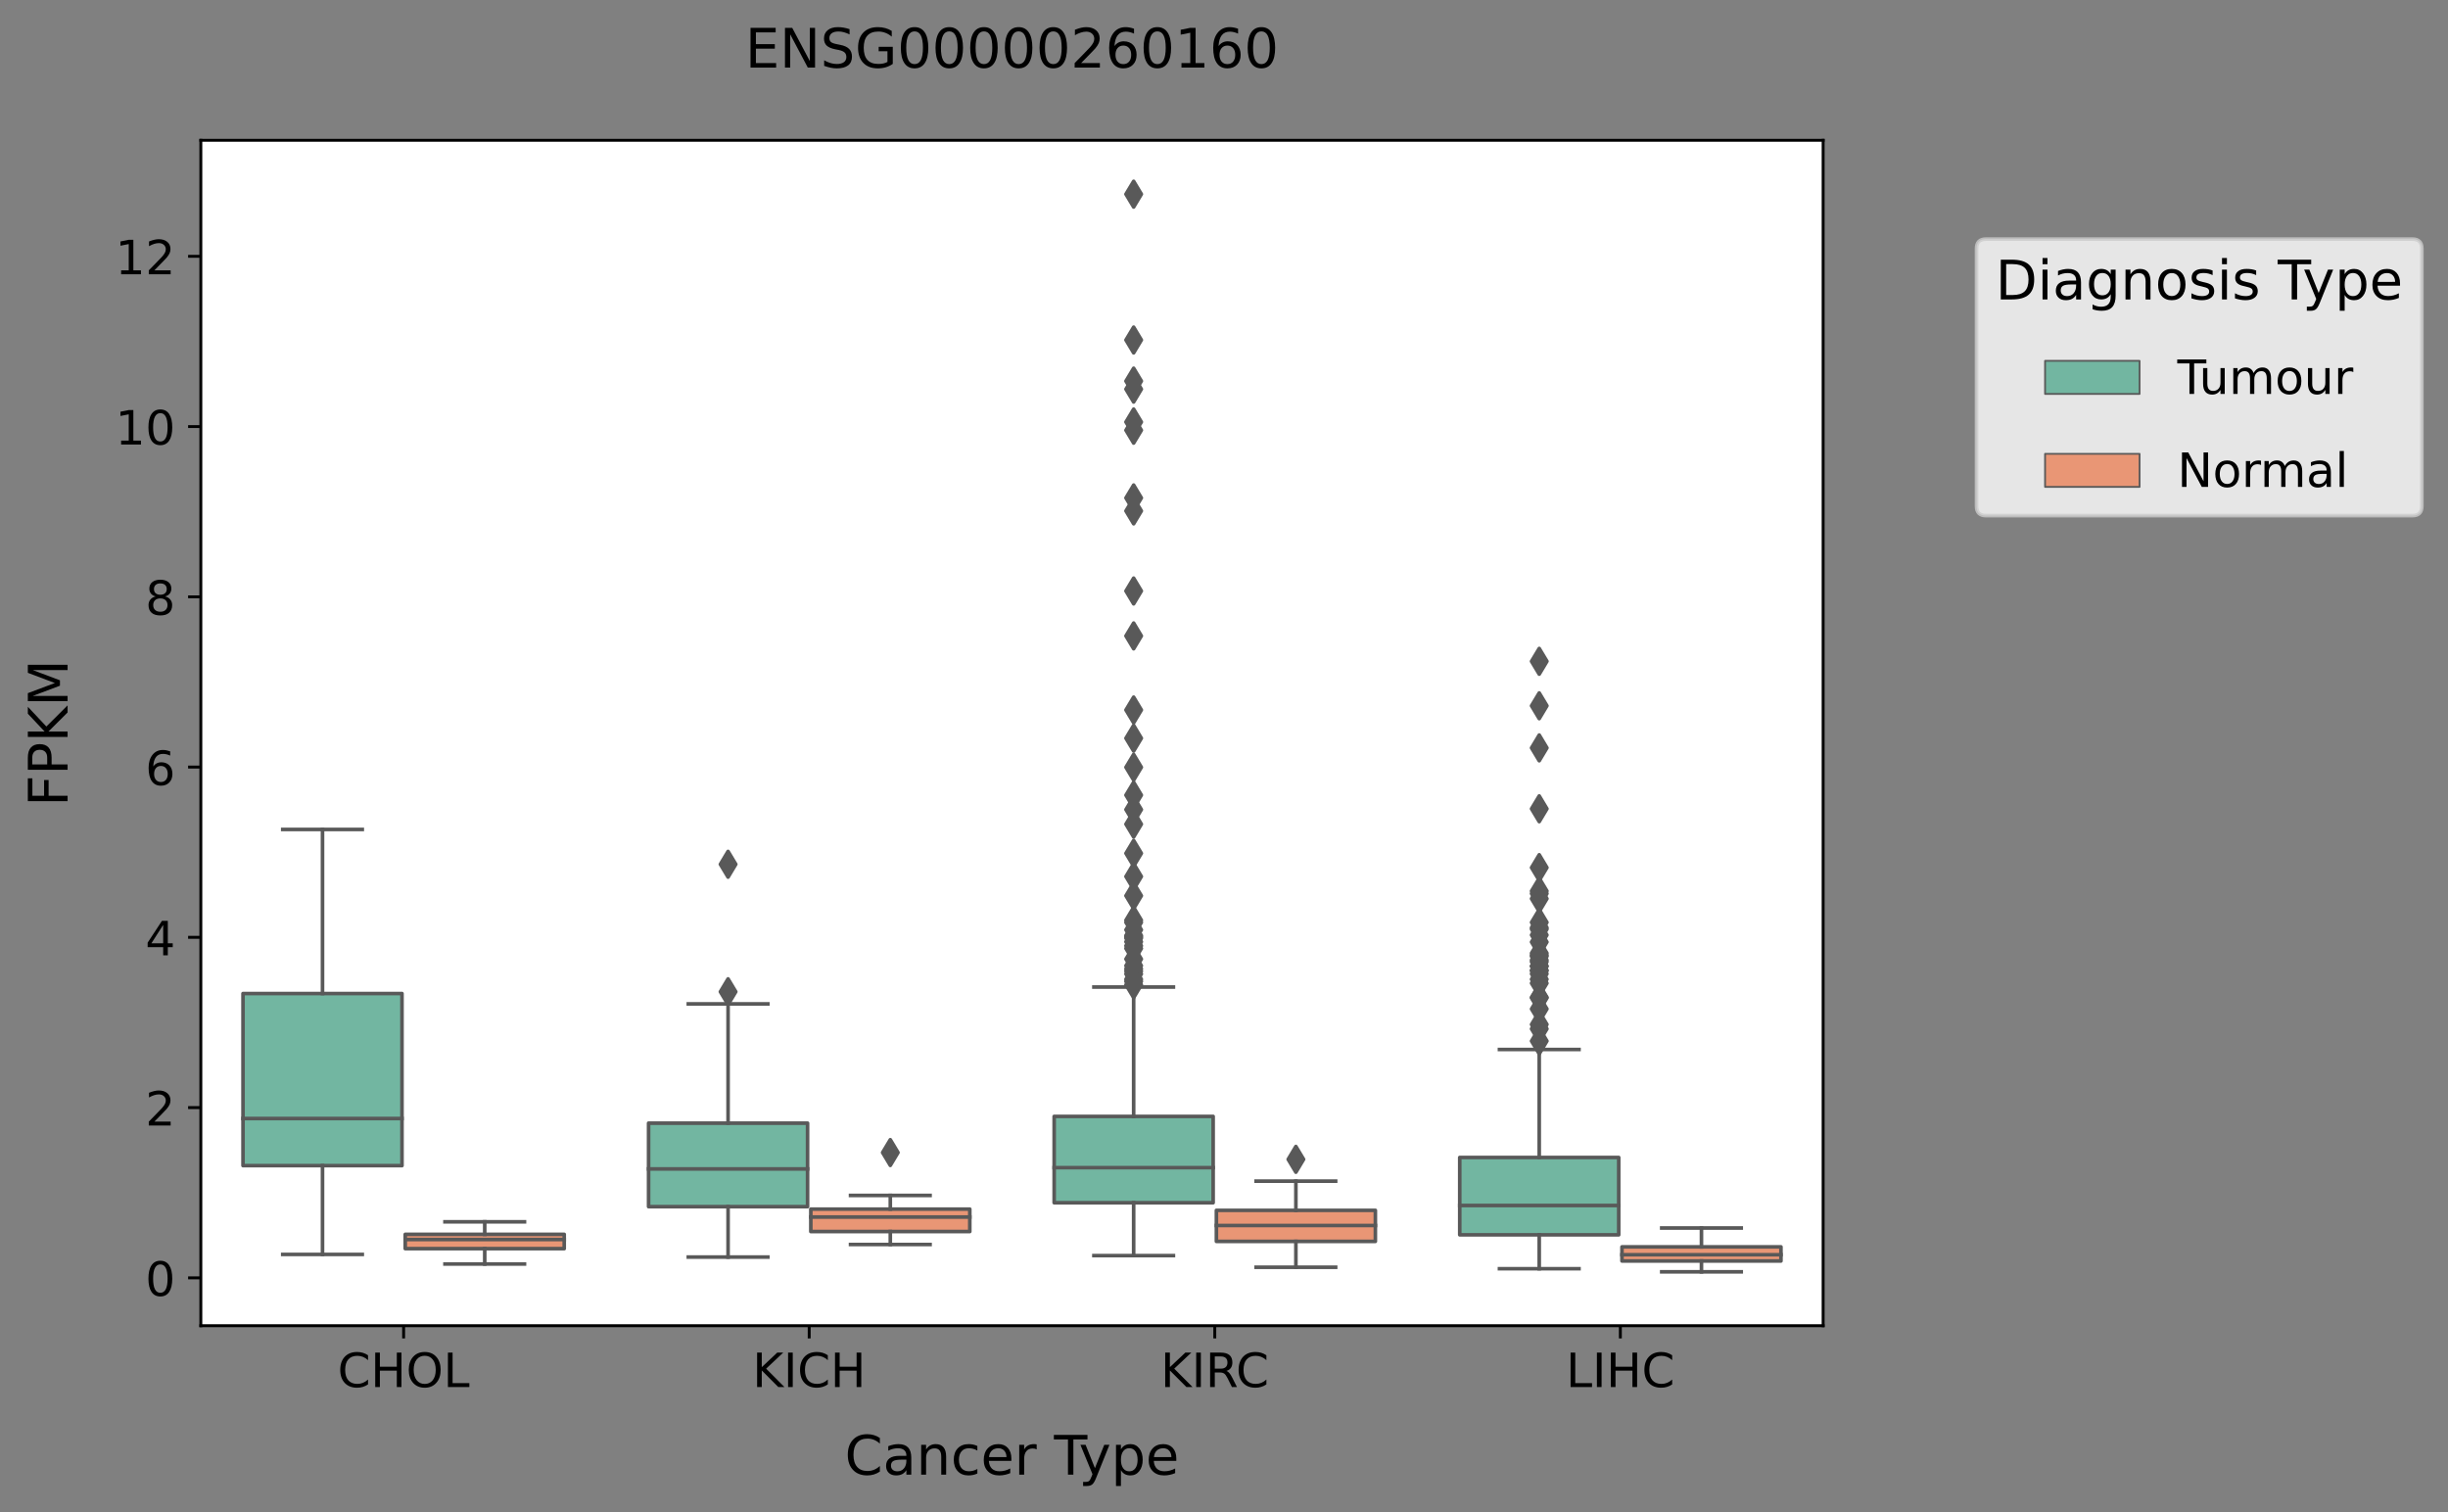 <?xml version="1.0" encoding="utf-8" standalone="no"?>
<!DOCTYPE svg PUBLIC "-//W3C//DTD SVG 1.1//EN"
  "http://www.w3.org/Graphics/SVG/1.1/DTD/svg11.dtd">
<!-- Created with matplotlib (https://matplotlib.org/) -->
<svg height="416.056pt" version="1.1" viewBox="0 0 673.599 416.056" width="673.599pt" xmlns="http://www.w3.org/2000/svg" xmlns:xlink="http://www.w3.org/1999/xlink">
 <rect x="0" y="0" width="673.599" height="416.056" fill="#808080" stroke="none"/>
 <defs>
  <style type="text/css">*{stroke-linecap:butt;stroke-linejoin:round;}</style>
 </defs>
 <g id="figure_1">
  <g id="patch_1">
   <path d="M 0 416.056 
L 673.599 416.056 
L 673.599 0 
L 0 0 
z
" style="fill:none;"/>
  </g>
  <g id="axes_1">
   <g id="patch_2">
    <path d="M 55.26 364.758 
L 501.66 364.758 
L 501.66 38.598 
L 55.26 38.598 
z
" style="fill:#ffffff;"/>
   </g>
   <g id="patch_3">
    <path clip-path="url(#p6361fc88b5)" d="M 66.866 320.712 
L 110.613 320.712 
L 110.613 273.365 
L 66.866 273.365 
L 66.866 320.712 
z
" style="fill:#72b6a1;stroke:#595959;stroke-linejoin:miter;"/>
   </g>
   <g id="patch_4">
    <path clip-path="url(#p6361fc88b5)" d="M 111.506 343.559 
L 155.253 343.559 
L 155.253 339.62 
L 111.506 339.62 
L 111.506 343.559 
z
" style="fill:#e99675;stroke:#595959;stroke-linejoin:miter;"/>
   </g>
   <g id="patch_5">
    <path clip-path="url(#p6361fc88b5)" d="M 178.466 332 
L 222.213 332 
L 222.213 309.025 
L 178.466 309.025 
L 178.466 332 
z
" style="fill:#72b6a1;stroke:#595959;stroke-linejoin:miter;"/>
   </g>
   <g id="patch_6">
    <path clip-path="url(#p6361fc88b5)" d="M 223.106 338.849 
L 266.853 338.849 
L 266.853 332.68 
L 223.106 332.68 
L 223.106 338.849 
z
" style="fill:#e99675;stroke:#595959;stroke-linejoin:miter;"/>
   </g>
   <g id="patch_7">
    <path clip-path="url(#p6361fc88b5)" d="M 290.066 330.924 
L 333.813 330.924 
L 333.813 307.167 
L 290.066 307.167 
L 290.066 330.924 
z
" style="fill:#72b6a1;stroke:#595959;stroke-linejoin:miter;"/>
   </g>
   <g id="patch_8">
    <path clip-path="url(#p6361fc88b5)" d="M 334.706 341.56 
L 378.453 341.56 
L 378.453 333.019 
L 334.706 333.019 
L 334.706 341.56 
z
" style="fill:#e99675;stroke:#595959;stroke-linejoin:miter;"/>
   </g>
   <g id="patch_9">
    <path clip-path="url(#p6361fc88b5)" d="M 401.666 339.753 
L 445.413 339.753 
L 445.413 318.469 
L 401.666 318.469 
L 401.666 339.753 
z
" style="fill:#72b6a1;stroke:#595959;stroke-linejoin:miter;"/>
   </g>
   <g id="patch_10">
    <path clip-path="url(#p6361fc88b5)" d="M 446.306 346.953 
L 490.053 346.953 
L 490.053 343.064 
L 446.306 343.064 
L 446.306 346.953 
z
" style="fill:#e99675;stroke:#595959;stroke-linejoin:miter;"/>
   </g>
   <g id="patch_11">
    <path clip-path="url(#p6361fc88b5)" d="M 111.06 351.59 
L 111.06 351.59 
L 111.06 351.59 
L 111.06 351.59 
z
" style="fill:#72b6a1;stroke:#595959;stroke-linejoin:miter;stroke-width:0.5;"/>
   </g>
   <g id="patch_12">
    <path clip-path="url(#p6361fc88b5)" d="M 111.06 351.59 
L 111.06 351.59 
L 111.06 351.59 
L 111.06 351.59 
z
" style="fill:#e99675;stroke:#595959;stroke-linejoin:miter;stroke-width:0.5;"/>
   </g>
   <g id="matplotlib.axis_1">
    <g id="xtick_1">
     <g id="line2d_1">
      <defs>
       <path d="M 0 0 
L 0 3.5 
" id="m6fef62ea95" style="stroke:#000000;stroke-width:0.8;"/>
      </defs>
      <g>
       <use style="stroke:#000000;stroke-width:0.8;" x="111.06" xlink:href="#m6fef62ea95" y="364.758"/>
      </g>
     </g>
     <g id="text_1">
      <!-- CHOL -->
      <g transform="translate(92.894 381.636)scale(0.13 -0.13)">
       <defs>
        <path d="M 64.406 67.281 
L 64.406 56.891 
Q 59.422 61.531 53.781 63.812 
Q 48.141 66.109 41.797 66.109 
Q 29.297 66.109 22.656 58.469 
Q 16.016 50.828 16.016 36.375 
Q 16.016 21.969 22.656 14.328 
Q 29.297 6.688 41.797 6.688 
Q 48.141 6.688 53.781 8.984 
Q 59.422 11.281 64.406 15.922 
L 64.406 5.609 
Q 59.234 2.094 53.438 0.328 
Q 47.656 -1.422 41.219 -1.422 
Q 24.656 -1.422 15.125 8.703 
Q 5.609 18.844 5.609 36.375 
Q 5.609 53.953 15.125 64.078 
Q 24.656 74.219 41.219 74.219 
Q 47.75 74.219 53.531 72.484 
Q 59.328 70.75 64.406 67.281 
z
" id="DejaVuSans-67"/>
        <path d="M 9.812 72.906 
L 19.672 72.906 
L 19.672 43.016 
L 55.516 43.016 
L 55.516 72.906 
L 65.375 72.906 
L 65.375 0 
L 55.516 0 
L 55.516 34.719 
L 19.672 34.719 
L 19.672 0 
L 9.812 0 
z
" id="DejaVuSans-72"/>
        <path d="M 39.406 66.219 
Q 28.656 66.219 22.328 58.203 
Q 16.016 50.203 16.016 36.375 
Q 16.016 22.609 22.328 14.594 
Q 28.656 6.594 39.406 6.594 
Q 50.141 6.594 56.422 14.594 
Q 62.703 22.609 62.703 36.375 
Q 62.703 50.203 56.422 58.203 
Q 50.141 66.219 39.406 66.219 
z
M 39.406 74.219 
Q 54.734 74.219 63.906 63.938 
Q 73.094 53.656 73.094 36.375 
Q 73.094 19.141 63.906 8.859 
Q 54.734 -1.422 39.406 -1.422 
Q 24.031 -1.422 14.812 8.828 
Q 5.609 19.094 5.609 36.375 
Q 5.609 53.656 14.812 63.938 
Q 24.031 74.219 39.406 74.219 
z
" id="DejaVuSans-79"/>
        <path d="M 9.812 72.906 
L 19.672 72.906 
L 19.672 8.297 
L 55.172 8.297 
L 55.172 0 
L 9.812 0 
z
" id="DejaVuSans-76"/>
       </defs>
       <use xlink:href="#DejaVuSans-67"/>
       <use x="69.824" xlink:href="#DejaVuSans-72"/>
       <use x="145.02" xlink:href="#DejaVuSans-79"/>
       <use x="223.73" xlink:href="#DejaVuSans-76"/>
      </g>
     </g>
    </g>
    <g id="xtick_2">
     <g id="line2d_2">
      <g>
       <use style="stroke:#000000;stroke-width:0.8;" x="222.66" xlink:href="#m6fef62ea95" y="364.758"/>
      </g>
     </g>
     <g id="text_2">
      <!-- KICH -->
      <g transform="translate(207.053 381.636)scale(0.13 -0.13)">
       <defs>
        <path d="M 9.812 72.906 
L 19.672 72.906 
L 19.672 42.094 
L 52.391 72.906 
L 65.094 72.906 
L 28.906 38.922 
L 67.672 0 
L 54.688 0 
L 19.672 35.109 
L 19.672 0 
L 9.812 0 
z
" id="DejaVuSans-75"/>
        <path d="M 9.812 72.906 
L 19.672 72.906 
L 19.672 0 
L 9.812 0 
z
" id="DejaVuSans-73"/>
       </defs>
       <use xlink:href="#DejaVuSans-75"/>
       <use x="65.576" xlink:href="#DejaVuSans-73"/>
       <use x="95.068" xlink:href="#DejaVuSans-67"/>
       <use x="164.893" xlink:href="#DejaVuSans-72"/>
      </g>
     </g>
    </g>
    <g id="xtick_3">
     <g id="line2d_3">
      <g>
       <use style="stroke:#000000;stroke-width:0.8;" x="334.26" xlink:href="#m6fef62ea95" y="364.758"/>
      </g>
     </g>
     <g id="text_3">
      <!-- KIRC -->
      <g transform="translate(319.349 381.636)scale(0.13 -0.13)">
       <defs>
        <path d="M 44.391 34.188 
Q 47.562 33.109 50.562 29.594 
Q 53.562 26.078 56.594 19.922 
L 66.609 0 
L 56 0 
L 46.688 18.703 
Q 43.062 26.031 39.672 28.422 
Q 36.281 30.812 30.422 30.812 
L 19.672 30.812 
L 19.672 0 
L 9.812 0 
L 9.812 72.906 
L 32.078 72.906 
Q 44.578 72.906 50.734 67.672 
Q 56.891 62.453 56.891 51.906 
Q 56.891 45.016 53.688 40.469 
Q 50.484 35.938 44.391 34.188 
z
M 19.672 64.797 
L 19.672 38.922 
L 32.078 38.922 
Q 39.203 38.922 42.844 42.219 
Q 46.484 45.516 46.484 51.906 
Q 46.484 58.297 42.844 61.547 
Q 39.203 64.797 32.078 64.797 
z
" id="DejaVuSans-82"/>
       </defs>
       <use xlink:href="#DejaVuSans-75"/>
       <use x="65.576" xlink:href="#DejaVuSans-73"/>
       <use x="95.068" xlink:href="#DejaVuSans-82"/>
       <use x="159.551" xlink:href="#DejaVuSans-67"/>
      </g>
     </g>
    </g>
    <g id="xtick_4">
     <g id="line2d_4">
      <g>
       <use style="stroke:#000000;stroke-width:0.8;" x="445.86" xlink:href="#m6fef62ea95" y="364.758"/>
      </g>
     </g>
     <g id="text_4">
      <!-- LIHC -->
      <g transform="translate(430.893 381.636)scale(0.13 -0.13)">
       <use xlink:href="#DejaVuSans-76"/>
       <use x="55.713" xlink:href="#DejaVuSans-73"/>
       <use x="85.205" xlink:href="#DejaVuSans-72"/>
       <use x="160.4" xlink:href="#DejaVuSans-67"/>
      </g>
     </g>
    </g>
    <g id="text_5">
     <!-- Cancer Type -->
     <g transform="translate(232.444 405.737)scale(0.15 -0.15)">
      <defs>
       <path d="M 34.281 27.484 
Q 23.391 27.484 19.188 25 
Q 14.984 22.516 14.984 16.5 
Q 14.984 11.719 18.141 8.906 
Q 21.297 6.109 26.703 6.109 
Q 34.188 6.109 38.703 11.406 
Q 43.219 16.703 43.219 25.484 
L 43.219 27.484 
z
M 52.203 31.203 
L 52.203 0 
L 43.219 0 
L 43.219 8.297 
Q 40.141 3.328 35.547 0.953 
Q 30.953 -1.422 24.312 -1.422 
Q 15.922 -1.422 10.953 3.297 
Q 6 8.016 6 15.922 
Q 6 25.141 12.172 29.828 
Q 18.359 34.516 30.609 34.516 
L 43.219 34.516 
L 43.219 35.406 
Q 43.219 41.609 39.141 45 
Q 35.062 48.391 27.688 48.391 
Q 23 48.391 18.547 47.266 
Q 14.109 46.141 10.016 43.891 
L 10.016 52.203 
Q 14.938 54.109 19.578 55.047 
Q 24.219 56 28.609 56 
Q 40.484 56 46.344 49.844 
Q 52.203 43.703 52.203 31.203 
z
" id="DejaVuSans-97"/>
       <path d="M 54.891 33.016 
L 54.891 0 
L 45.906 0 
L 45.906 32.719 
Q 45.906 40.484 42.875 44.328 
Q 39.844 48.188 33.797 48.188 
Q 26.516 48.188 22.312 43.547 
Q 18.109 38.922 18.109 30.906 
L 18.109 0 
L 9.078 0 
L 9.078 54.688 
L 18.109 54.688 
L 18.109 46.188 
Q 21.344 51.125 25.703 53.562 
Q 30.078 56 35.797 56 
Q 45.219 56 50.047 50.172 
Q 54.891 44.344 54.891 33.016 
z
" id="DejaVuSans-110"/>
       <path d="M 48.781 52.594 
L 48.781 44.188 
Q 44.969 46.297 41.141 47.344 
Q 37.312 48.391 33.406 48.391 
Q 24.656 48.391 19.812 42.844 
Q 14.984 37.312 14.984 27.297 
Q 14.984 17.281 19.812 11.734 
Q 24.656 6.203 33.406 6.203 
Q 37.312 6.203 41.141 7.25 
Q 44.969 8.297 48.781 10.406 
L 48.781 2.094 
Q 45.016 0.344 40.984 -0.531 
Q 36.969 -1.422 32.422 -1.422 
Q 20.062 -1.422 12.781 6.344 
Q 5.516 14.109 5.516 27.297 
Q 5.516 40.672 12.859 48.328 
Q 20.219 56 33.016 56 
Q 37.156 56 41.109 55.141 
Q 45.062 54.297 48.781 52.594 
z
" id="DejaVuSans-99"/>
       <path d="M 56.203 29.594 
L 56.203 25.203 
L 14.891 25.203 
Q 15.484 15.922 20.484 11.062 
Q 25.484 6.203 34.422 6.203 
Q 39.594 6.203 44.453 7.469 
Q 49.312 8.734 54.109 11.281 
L 54.109 2.781 
Q 49.266 0.734 44.188 -0.344 
Q 39.109 -1.422 33.891 -1.422 
Q 20.797 -1.422 13.156 6.188 
Q 5.516 13.812 5.516 26.812 
Q 5.516 40.234 12.766 48.109 
Q 20.016 56 32.328 56 
Q 43.359 56 49.781 48.891 
Q 56.203 41.797 56.203 29.594 
z
M 47.219 32.234 
Q 47.125 39.594 43.094 43.984 
Q 39.062 48.391 32.422 48.391 
Q 24.906 48.391 20.391 44.141 
Q 15.875 39.891 15.188 32.172 
z
" id="DejaVuSans-101"/>
       <path d="M 41.109 46.297 
Q 39.594 47.172 37.812 47.578 
Q 36.031 48 33.891 48 
Q 26.266 48 22.188 43.047 
Q 18.109 38.094 18.109 28.812 
L 18.109 0 
L 9.078 0 
L 9.078 54.688 
L 18.109 54.688 
L 18.109 46.188 
Q 20.953 51.172 25.484 53.578 
Q 30.031 56 36.531 56 
Q 37.453 56 38.578 55.875 
Q 39.703 55.766 41.062 55.516 
z
" id="DejaVuSans-114"/>
       <path id="DejaVuSans-32"/>
       <path d="M -0.297 72.906 
L 61.375 72.906 
L 61.375 64.594 
L 35.5 64.594 
L 35.5 0 
L 25.594 0 
L 25.594 64.594 
L -0.297 64.594 
z
" id="DejaVuSans-84"/>
       <path d="M 32.172 -5.078 
Q 28.375 -14.844 24.75 -17.812 
Q 21.141 -20.797 15.094 -20.797 
L 7.906 -20.797 
L 7.906 -13.281 
L 13.188 -13.281 
Q 16.891 -13.281 18.938 -11.516 
Q 21 -9.766 23.484 -3.219 
L 25.094 0.875 
L 2.984 54.688 
L 12.5 54.688 
L 29.594 11.922 
L 46.688 54.688 
L 56.203 54.688 
z
" id="DejaVuSans-121"/>
       <path d="M 18.109 8.203 
L 18.109 -20.797 
L 9.078 -20.797 
L 9.078 54.688 
L 18.109 54.688 
L 18.109 46.391 
Q 20.953 51.266 25.266 53.625 
Q 29.594 56 35.594 56 
Q 45.562 56 51.781 48.094 
Q 58.016 40.188 58.016 27.297 
Q 58.016 14.406 51.781 6.484 
Q 45.562 -1.422 35.594 -1.422 
Q 29.594 -1.422 25.266 0.953 
Q 20.953 3.328 18.109 8.203 
z
M 48.688 27.297 
Q 48.688 37.203 44.609 42.844 
Q 40.531 48.484 33.406 48.484 
Q 26.266 48.484 22.188 42.844 
Q 18.109 37.203 18.109 27.297 
Q 18.109 17.391 22.188 11.75 
Q 26.266 6.109 33.406 6.109 
Q 40.531 6.109 44.609 11.75 
Q 48.688 17.391 48.688 27.297 
z
" id="DejaVuSans-112"/>
      </defs>
      <use xlink:href="#DejaVuSans-67"/>
      <use x="69.824" xlink:href="#DejaVuSans-97"/>
      <use x="131.104" xlink:href="#DejaVuSans-110"/>
      <use x="194.482" xlink:href="#DejaVuSans-99"/>
      <use x="249.463" xlink:href="#DejaVuSans-101"/>
      <use x="310.986" xlink:href="#DejaVuSans-114"/>
      <use x="352.1" xlink:href="#DejaVuSans-32"/>
      <use x="383.887" xlink:href="#DejaVuSans-84"/>
      <use x="429.346" xlink:href="#DejaVuSans-121"/>
      <use x="488.525" xlink:href="#DejaVuSans-112"/>
      <use x="552.002" xlink:href="#DejaVuSans-101"/>
     </g>
    </g>
   </g>
   <g id="matplotlib.axis_2">
    <g id="ytick_1">
     <g id="line2d_5">
      <defs>
       <path d="M 0 0 
L -3.5 0 
" id="mec2b146250" style="stroke:#000000;stroke-width:0.8;"/>
      </defs>
      <g>
       <use style="stroke:#000000;stroke-width:0.8;" x="55.26" xlink:href="#mec2b146250" y="351.59"/>
      </g>
     </g>
     <g id="text_6">
      <!-- 0 -->
      <g transform="translate(39.988 356.529)scale(0.13 -0.13)">
       <defs>
        <path d="M 31.781 66.406 
Q 24.172 66.406 20.328 58.906 
Q 16.5 51.422 16.5 36.375 
Q 16.5 21.391 20.328 13.891 
Q 24.172 6.391 31.781 6.391 
Q 39.453 6.391 43.281 13.891 
Q 47.125 21.391 47.125 36.375 
Q 47.125 51.422 43.281 58.906 
Q 39.453 66.406 31.781 66.406 
z
M 31.781 74.219 
Q 44.047 74.219 50.516 64.516 
Q 56.984 54.828 56.984 36.375 
Q 56.984 17.969 50.516 8.266 
Q 44.047 -1.422 31.781 -1.422 
Q 19.531 -1.422 13.062 8.266 
Q 6.594 17.969 6.594 36.375 
Q 6.594 54.828 13.062 64.516 
Q 19.531 74.219 31.781 74.219 
z
" id="DejaVuSans-48"/>
       </defs>
       <use xlink:href="#DejaVuSans-48"/>
      </g>
     </g>
    </g>
    <g id="ytick_2">
     <g id="line2d_6">
      <g>
       <use style="stroke:#000000;stroke-width:0.8;" x="55.26" xlink:href="#mec2b146250" y="304.745"/>
      </g>
     </g>
     <g id="text_7">
      <!-- 2 -->
      <g transform="translate(39.988 309.684)scale(0.13 -0.13)">
       <defs>
        <path d="M 19.188 8.297 
L 53.609 8.297 
L 53.609 0 
L 7.328 0 
L 7.328 8.297 
Q 12.938 14.109 22.625 23.891 
Q 32.328 33.688 34.812 36.531 
Q 39.547 41.844 41.422 45.531 
Q 43.312 49.219 43.312 52.781 
Q 43.312 58.594 39.234 62.25 
Q 35.156 65.922 28.609 65.922 
Q 23.969 65.922 18.812 64.312 
Q 13.672 62.703 7.812 59.422 
L 7.812 69.391 
Q 13.766 71.781 18.938 73 
Q 24.125 74.219 28.422 74.219 
Q 39.75 74.219 46.484 68.547 
Q 53.219 62.891 53.219 53.422 
Q 53.219 48.922 51.531 44.891 
Q 49.859 40.875 45.406 35.406 
Q 44.188 33.984 37.641 27.219 
Q 31.109 20.453 19.188 8.297 
z
" id="DejaVuSans-50"/>
       </defs>
       <use xlink:href="#DejaVuSans-50"/>
      </g>
     </g>
    </g>
    <g id="ytick_3">
     <g id="line2d_7">
      <g>
       <use style="stroke:#000000;stroke-width:0.8;" x="55.26" xlink:href="#mec2b146250" y="257.901"/>
      </g>
     </g>
     <g id="text_8">
      <!-- 4 -->
      <g transform="translate(39.988 262.84)scale(0.13 -0.13)">
       <defs>
        <path d="M 37.797 64.312 
L 12.891 25.391 
L 37.797 25.391 
z
M 35.203 72.906 
L 47.609 72.906 
L 47.609 25.391 
L 58.016 25.391 
L 58.016 17.188 
L 47.609 17.188 
L 47.609 0 
L 37.797 0 
L 37.797 17.188 
L 4.891 17.188 
L 4.891 26.703 
z
" id="DejaVuSans-52"/>
       </defs>
       <use xlink:href="#DejaVuSans-52"/>
      </g>
     </g>
    </g>
    <g id="ytick_4">
     <g id="line2d_8">
      <g>
       <use style="stroke:#000000;stroke-width:0.8;" x="55.26" xlink:href="#mec2b146250" y="211.056"/>
      </g>
     </g>
     <g id="text_9">
      <!-- 6 -->
      <g transform="translate(39.988 215.995)scale(0.13 -0.13)">
       <defs>
        <path d="M 33.016 40.375 
Q 26.375 40.375 22.484 35.828 
Q 18.609 31.297 18.609 23.391 
Q 18.609 15.531 22.484 10.953 
Q 26.375 6.391 33.016 6.391 
Q 39.656 6.391 43.531 10.953 
Q 47.406 15.531 47.406 23.391 
Q 47.406 31.297 43.531 35.828 
Q 39.656 40.375 33.016 40.375 
z
M 52.594 71.297 
L 52.594 62.312 
Q 48.875 64.062 45.094 64.984 
Q 41.312 65.922 37.594 65.922 
Q 27.828 65.922 22.672 59.328 
Q 17.531 52.734 16.797 39.406 
Q 19.672 43.656 24.016 45.922 
Q 28.375 48.188 33.594 48.188 
Q 44.578 48.188 50.953 41.516 
Q 57.328 34.859 57.328 23.391 
Q 57.328 12.156 50.688 5.359 
Q 44.047 -1.422 33.016 -1.422 
Q 20.359 -1.422 13.672 8.266 
Q 6.984 17.969 6.984 36.375 
Q 6.984 53.656 15.188 63.938 
Q 23.391 74.219 37.203 74.219 
Q 40.922 74.219 44.703 73.484 
Q 48.484 72.75 52.594 71.297 
z
" id="DejaVuSans-54"/>
       </defs>
       <use xlink:href="#DejaVuSans-54"/>
      </g>
     </g>
    </g>
    <g id="ytick_5">
     <g id="line2d_9">
      <g>
       <use style="stroke:#000000;stroke-width:0.8;" x="55.26" xlink:href="#mec2b146250" y="164.211"/>
      </g>
     </g>
     <g id="text_10">
      <!-- 8 -->
      <g transform="translate(39.988 169.15)scale(0.13 -0.13)">
       <defs>
        <path d="M 31.781 34.625 
Q 24.75 34.625 20.719 30.859 
Q 16.703 27.094 16.703 20.516 
Q 16.703 13.922 20.719 10.156 
Q 24.75 6.391 31.781 6.391 
Q 38.812 6.391 42.859 10.172 
Q 46.922 13.969 46.922 20.516 
Q 46.922 27.094 42.891 30.859 
Q 38.875 34.625 31.781 34.625 
z
M 21.922 38.812 
Q 15.578 40.375 12.031 44.719 
Q 8.5 49.078 8.5 55.328 
Q 8.5 64.062 14.719 69.141 
Q 20.953 74.219 31.781 74.219 
Q 42.672 74.219 48.875 69.141 
Q 55.078 64.062 55.078 55.328 
Q 55.078 49.078 51.531 44.719 
Q 48 40.375 41.703 38.812 
Q 48.828 37.156 52.797 32.312 
Q 56.781 27.484 56.781 20.516 
Q 56.781 9.906 50.312 4.234 
Q 43.844 -1.422 31.781 -1.422 
Q 19.734 -1.422 13.25 4.234 
Q 6.781 9.906 6.781 20.516 
Q 6.781 27.484 10.781 32.312 
Q 14.797 37.156 21.922 38.812 
z
M 18.312 54.391 
Q 18.312 48.734 21.844 45.562 
Q 25.391 42.391 31.781 42.391 
Q 38.141 42.391 41.719 45.562 
Q 45.312 48.734 45.312 54.391 
Q 45.312 60.062 41.719 63.234 
Q 38.141 66.406 31.781 66.406 
Q 25.391 66.406 21.844 63.234 
Q 18.312 60.062 18.312 54.391 
z
" id="DejaVuSans-56"/>
       </defs>
       <use xlink:href="#DejaVuSans-56"/>
      </g>
     </g>
    </g>
    <g id="ytick_6">
     <g id="line2d_10">
      <g>
       <use style="stroke:#000000;stroke-width:0.8;" x="55.26" xlink:href="#mec2b146250" y="117.367"/>
      </g>
     </g>
     <g id="text_11">
      <!-- 10 -->
      <g transform="translate(31.717 122.306)scale(0.13 -0.13)">
       <defs>
        <path d="M 12.406 8.297 
L 28.516 8.297 
L 28.516 63.922 
L 10.984 60.406 
L 10.984 69.391 
L 28.422 72.906 
L 38.281 72.906 
L 38.281 8.297 
L 54.391 8.297 
L 54.391 0 
L 12.406 0 
z
" id="DejaVuSans-49"/>
       </defs>
       <use xlink:href="#DejaVuSans-49"/>
       <use x="63.623" xlink:href="#DejaVuSans-48"/>
      </g>
     </g>
    </g>
    <g id="ytick_7">
     <g id="line2d_11">
      <g>
       <use style="stroke:#000000;stroke-width:0.8;" x="55.26" xlink:href="#mec2b146250" y="70.522"/>
      </g>
     </g>
     <g id="text_12">
      <!-- 12 -->
      <g transform="translate(31.717 75.461)scale(0.13 -0.13)">
       <use xlink:href="#DejaVuSans-49"/>
       <use x="63.623" xlink:href="#DejaVuSans-50"/>
      </g>
     </g>
    </g>
    <g id="text_13">
     <!-- FPKM -->
     <g transform="translate(18.598 221.903)rotate(-90)scale(0.15 -0.15)">
      <defs>
       <path d="M 9.812 72.906 
L 51.703 72.906 
L 51.703 64.594 
L 19.672 64.594 
L 19.672 43.109 
L 48.578 43.109 
L 48.578 34.812 
L 19.672 34.812 
L 19.672 0 
L 9.812 0 
z
" id="DejaVuSans-70"/>
       <path d="M 19.672 64.797 
L 19.672 37.406 
L 32.078 37.406 
Q 38.969 37.406 42.719 40.969 
Q 46.484 44.531 46.484 51.125 
Q 46.484 57.672 42.719 61.234 
Q 38.969 64.797 32.078 64.797 
z
M 9.812 72.906 
L 32.078 72.906 
Q 44.344 72.906 50.609 67.359 
Q 56.891 61.812 56.891 51.125 
Q 56.891 40.328 50.609 34.812 
Q 44.344 29.297 32.078 29.297 
L 19.672 29.297 
L 19.672 0 
L 9.812 0 
z
" id="DejaVuSans-80"/>
       <path d="M 9.812 72.906 
L 24.516 72.906 
L 43.109 23.297 
L 61.812 72.906 
L 76.516 72.906 
L 76.516 0 
L 66.891 0 
L 66.891 64.016 
L 48.094 14.016 
L 38.188 14.016 
L 19.391 64.016 
L 19.391 0 
L 9.812 0 
z
" id="DejaVuSans-77"/>
      </defs>
      <use xlink:href="#DejaVuSans-70"/>
      <use x="57.52" xlink:href="#DejaVuSans-80"/>
      <use x="117.822" xlink:href="#DejaVuSans-75"/>
      <use x="183.398" xlink:href="#DejaVuSans-77"/>
     </g>
    </g>
   </g>
   <g id="line2d_12">
    <path clip-path="url(#p6361fc88b5)" d="M 88.74 320.712 
L 88.74 345.144 
" style="fill:none;stroke:#595959;stroke-linecap:square;"/>
   </g>
   <g id="line2d_13">
    <path clip-path="url(#p6361fc88b5)" d="M 88.74 273.365 
L 88.74 228.214 
" style="fill:none;stroke:#595959;stroke-linecap:square;"/>
   </g>
   <g id="line2d_14">
    <path clip-path="url(#p6361fc88b5)" d="M 77.803 345.144 
L 99.676 345.144 
" style="fill:none;stroke:#595959;stroke-linecap:square;"/>
   </g>
   <g id="line2d_15">
    <path clip-path="url(#p6361fc88b5)" d="M 77.803 228.214 
L 99.676 228.214 
" style="fill:none;stroke:#595959;stroke-linecap:square;"/>
   </g>
   <g id="line2d_16"/>
   <g id="line2d_17">
    <path clip-path="url(#p6361fc88b5)" d="M 133.38 343.559 
L 133.38 347.781 
" style="fill:none;stroke:#595959;stroke-linecap:square;"/>
   </g>
   <g id="line2d_18">
    <path clip-path="url(#p6361fc88b5)" d="M 133.38 339.62 
L 133.38 336.175 
" style="fill:none;stroke:#595959;stroke-linecap:square;"/>
   </g>
   <g id="line2d_19">
    <path clip-path="url(#p6361fc88b5)" d="M 122.443 347.781 
L 144.316 347.781 
" style="fill:none;stroke:#595959;stroke-linecap:square;"/>
   </g>
   <g id="line2d_20">
    <path clip-path="url(#p6361fc88b5)" d="M 122.443 336.175 
L 144.316 336.175 
" style="fill:none;stroke:#595959;stroke-linecap:square;"/>
   </g>
   <g id="line2d_21"/>
   <g id="line2d_22">
    <path clip-path="url(#p6361fc88b5)" d="M 200.34 332 
L 200.34 345.873 
" style="fill:none;stroke:#595959;stroke-linecap:square;"/>
   </g>
   <g id="line2d_23">
    <path clip-path="url(#p6361fc88b5)" d="M 200.34 309.025 
L 200.34 276.215 
" style="fill:none;stroke:#595959;stroke-linecap:square;"/>
   </g>
   <g id="line2d_24">
    <path clip-path="url(#p6361fc88b5)" d="M 189.403 345.873 
L 211.276 345.873 
" style="fill:none;stroke:#595959;stroke-linecap:square;"/>
   </g>
   <g id="line2d_25">
    <path clip-path="url(#p6361fc88b5)" d="M 189.403 276.215 
L 211.276 276.215 
" style="fill:none;stroke:#595959;stroke-linecap:square;"/>
   </g>
   <g id="line2d_26">
    <defs>
     <path d="M -0 3.536 
L 2.121 0 
L -0 -3.536 
L -2.121 -0 
z
" id="mfb80d8ee26" style="stroke:#595959;stroke-linejoin:miter;"/>
    </defs>
    <g clip-path="url(#p6361fc88b5)">
     <use style="fill:#595959;stroke:#595959;stroke-linejoin:miter;" x="200.34" xlink:href="#mfb80d8ee26" y="237.797"/>
     <use style="fill:#595959;stroke:#595959;stroke-linejoin:miter;" x="200.34" xlink:href="#mfb80d8ee26" y="272.87"/>
    </g>
   </g>
   <g id="line2d_27">
    <path clip-path="url(#p6361fc88b5)" d="M 244.98 338.849 
L 244.98 342.411 
" style="fill:none;stroke:#595959;stroke-linecap:square;"/>
   </g>
   <g id="line2d_28">
    <path clip-path="url(#p6361fc88b5)" d="M 244.98 332.68 
L 244.98 328.918 
" style="fill:none;stroke:#595959;stroke-linecap:square;"/>
   </g>
   <g id="line2d_29">
    <path clip-path="url(#p6361fc88b5)" d="M 234.043 342.411 
L 255.916 342.411 
" style="fill:none;stroke:#595959;stroke-linecap:square;"/>
   </g>
   <g id="line2d_30">
    <path clip-path="url(#p6361fc88b5)" d="M 234.043 328.918 
L 255.916 328.918 
" style="fill:none;stroke:#595959;stroke-linecap:square;"/>
   </g>
   <g id="line2d_31">
    <g clip-path="url(#p6361fc88b5)">
     <use style="fill:#595959;stroke:#595959;stroke-linejoin:miter;" x="244.98" xlink:href="#mfb80d8ee26" y="317.116"/>
    </g>
   </g>
   <g id="line2d_32">
    <path clip-path="url(#p6361fc88b5)" d="M 311.94 330.924 
L 311.94 345.469 
" style="fill:none;stroke:#595959;stroke-linecap:square;"/>
   </g>
   <g id="line2d_33">
    <path clip-path="url(#p6361fc88b5)" d="M 311.94 307.167 
L 311.94 271.575 
" style="fill:none;stroke:#595959;stroke-linecap:square;"/>
   </g>
   <g id="line2d_34">
    <path clip-path="url(#p6361fc88b5)" d="M 301.003 345.469 
L 322.876 345.469 
" style="fill:none;stroke:#595959;stroke-linecap:square;"/>
   </g>
   <g id="line2d_35">
    <path clip-path="url(#p6361fc88b5)" d="M 301.003 271.575 
L 322.876 271.575 
" style="fill:none;stroke:#595959;stroke-linecap:square;"/>
   </g>
   <g id="line2d_36">
    <g clip-path="url(#p6361fc88b5)">
     <use style="fill:#595959;stroke:#595959;stroke-linejoin:miter;" x="311.94" xlink:href="#mfb80d8ee26" y="255.835"/>
     <use style="fill:#595959;stroke:#595959;stroke-linejoin:miter;" x="311.94" xlink:href="#mfb80d8ee26" y="253.801"/>
     <use style="fill:#595959;stroke:#595959;stroke-linejoin:miter;" x="311.94" xlink:href="#mfb80d8ee26" y="270.953"/>
     <use style="fill:#595959;stroke:#595959;stroke-linejoin:miter;" x="311.94" xlink:href="#mfb80d8ee26" y="162.604"/>
     <use style="fill:#595959;stroke:#595959;stroke-linejoin:miter;" x="311.94" xlink:href="#mfb80d8ee26" y="260.962"/>
     <use style="fill:#595959;stroke:#595959;stroke-linejoin:miter;" x="311.94" xlink:href="#mfb80d8ee26" y="266.576"/>
     <use style="fill:#595959;stroke:#595959;stroke-linejoin:miter;" x="311.94" xlink:href="#mfb80d8ee26" y="241.163"/>
     <use style="fill:#595959;stroke:#595959;stroke-linejoin:miter;" x="311.94" xlink:href="#mfb80d8ee26" y="260.222"/>
     <use style="fill:#595959;stroke:#595959;stroke-linejoin:miter;" x="311.94" xlink:href="#mfb80d8ee26" y="234.784"/>
     <use style="fill:#595959;stroke:#595959;stroke-linejoin:miter;" x="311.94" xlink:href="#mfb80d8ee26" y="259.121"/>
     <use style="fill:#595959;stroke:#595959;stroke-linejoin:miter;" x="311.94" xlink:href="#mfb80d8ee26" y="195.346"/>
     <use style="fill:#595959;stroke:#595959;stroke-linejoin:miter;" x="311.94" xlink:href="#mfb80d8ee26" y="246.455"/>
     <use style="fill:#595959;stroke:#595959;stroke-linejoin:miter;" x="311.94" xlink:href="#mfb80d8ee26" y="203.114"/>
     <use style="fill:#595959;stroke:#595959;stroke-linejoin:miter;" x="311.94" xlink:href="#mfb80d8ee26" y="140.576"/>
     <use style="fill:#595959;stroke:#595959;stroke-linejoin:miter;" x="311.94" xlink:href="#mfb80d8ee26" y="269.437"/>
     <use style="fill:#595959;stroke:#595959;stroke-linejoin:miter;" x="311.94" xlink:href="#mfb80d8ee26" y="222.75"/>
     <use style="fill:#595959;stroke:#595959;stroke-linejoin:miter;" x="311.94" xlink:href="#mfb80d8ee26" y="226.761"/>
     <use style="fill:#595959;stroke:#595959;stroke-linejoin:miter;" x="311.94" xlink:href="#mfb80d8ee26" y="267.21"/>
     <use style="fill:#595959;stroke:#595959;stroke-linejoin:miter;" x="311.94" xlink:href="#mfb80d8ee26" y="263.879"/>
     <use style="fill:#595959;stroke:#595959;stroke-linejoin:miter;" x="311.94" xlink:href="#mfb80d8ee26" y="258.134"/>
     <use style="fill:#595959;stroke:#595959;stroke-linejoin:miter;" x="311.94" xlink:href="#mfb80d8ee26" y="270.03"/>
     <use style="fill:#595959;stroke:#595959;stroke-linejoin:miter;" x="311.94" xlink:href="#mfb80d8ee26" y="53.423"/>
     <use style="fill:#595959;stroke:#595959;stroke-linejoin:miter;" x="311.94" xlink:href="#mfb80d8ee26" y="257.753"/>
     <use style="fill:#595959;stroke:#595959;stroke-linejoin:miter;" x="311.94" xlink:href="#mfb80d8ee26" y="265.704"/>
     <use style="fill:#595959;stroke:#595959;stroke-linejoin:miter;" x="311.94" xlink:href="#mfb80d8ee26" y="118.373"/>
     <use style="fill:#595959;stroke:#595959;stroke-linejoin:miter;" x="311.94" xlink:href="#mfb80d8ee26" y="104.852"/>
     <use style="fill:#595959;stroke:#595959;stroke-linejoin:miter;" x="311.94" xlink:href="#mfb80d8ee26" y="257.397"/>
     <use style="fill:#595959;stroke:#595959;stroke-linejoin:miter;" x="311.94" xlink:href="#mfb80d8ee26" y="211.108"/>
     <use style="fill:#595959;stroke:#595959;stroke-linejoin:miter;" x="311.94" xlink:href="#mfb80d8ee26" y="93.549"/>
     <use style="fill:#595959;stroke:#595959;stroke-linejoin:miter;" x="311.94" xlink:href="#mfb80d8ee26" y="116.107"/>
     <use style="fill:#595959;stroke:#595959;stroke-linejoin:miter;" x="311.94" xlink:href="#mfb80d8ee26" y="267.979"/>
     <use style="fill:#595959;stroke:#595959;stroke-linejoin:miter;" x="311.94" xlink:href="#mfb80d8ee26" y="253.187"/>
     <use style="fill:#595959;stroke:#595959;stroke-linejoin:miter;" x="311.94" xlink:href="#mfb80d8ee26" y="107.071"/>
     <use style="fill:#595959;stroke:#595959;stroke-linejoin:miter;" x="311.94" xlink:href="#mfb80d8ee26" y="137"/>
     <use style="fill:#595959;stroke:#595959;stroke-linejoin:miter;" x="311.94" xlink:href="#mfb80d8ee26" y="218.768"/>
     <use style="fill:#595959;stroke:#595959;stroke-linejoin:miter;" x="311.94" xlink:href="#mfb80d8ee26" y="174.967"/>
    </g>
   </g>
   <g id="line2d_37">
    <path clip-path="url(#p6361fc88b5)" d="M 356.58 341.56 
L 356.58 348.678 
" style="fill:none;stroke:#595959;stroke-linecap:square;"/>
   </g>
   <g id="line2d_38">
    <path clip-path="url(#p6361fc88b5)" d="M 356.58 333.019 
L 356.58 324.975 
" style="fill:none;stroke:#595959;stroke-linecap:square;"/>
   </g>
   <g id="line2d_39">
    <path clip-path="url(#p6361fc88b5)" d="M 345.643 348.678 
L 367.516 348.678 
" style="fill:none;stroke:#595959;stroke-linecap:square;"/>
   </g>
   <g id="line2d_40">
    <path clip-path="url(#p6361fc88b5)" d="M 345.643 324.975 
L 367.516 324.975 
" style="fill:none;stroke:#595959;stroke-linecap:square;"/>
   </g>
   <g id="line2d_41">
    <g clip-path="url(#p6361fc88b5)">
     <use style="fill:#595959;stroke:#595959;stroke-linejoin:miter;" x="356.58" xlink:href="#mfb80d8ee26" y="318.983"/>
    </g>
   </g>
   <g id="line2d_42">
    <path clip-path="url(#p6361fc88b5)" d="M 423.54 339.753 
L 423.54 349.075 
" style="fill:none;stroke:#595959;stroke-linecap:square;"/>
   </g>
   <g id="line2d_43">
    <path clip-path="url(#p6361fc88b5)" d="M 423.54 318.469 
L 423.54 288.761 
" style="fill:none;stroke:#595959;stroke-linecap:square;"/>
   </g>
   <g id="line2d_44">
    <path clip-path="url(#p6361fc88b5)" d="M 412.603 349.075 
L 434.476 349.075 
" style="fill:none;stroke:#595959;stroke-linecap:square;"/>
   </g>
   <g id="line2d_45">
    <path clip-path="url(#p6361fc88b5)" d="M 412.603 288.761 
L 434.476 288.761 
" style="fill:none;stroke:#595959;stroke-linecap:square;"/>
   </g>
   <g id="line2d_46">
    <g clip-path="url(#p6361fc88b5)">
     <use style="fill:#595959;stroke:#595959;stroke-linejoin:miter;" x="423.54" xlink:href="#mfb80d8ee26" y="194.192"/>
     <use style="fill:#595959;stroke:#595959;stroke-linejoin:miter;" x="423.54" xlink:href="#mfb80d8ee26" y="245.162"/>
     <use style="fill:#595959;stroke:#595959;stroke-linejoin:miter;" x="423.54" xlink:href="#mfb80d8ee26" y="265.849"/>
     <use style="fill:#595959;stroke:#595959;stroke-linejoin:miter;" x="423.54" xlink:href="#mfb80d8ee26" y="262.807"/>
     <use style="fill:#595959;stroke:#595959;stroke-linejoin:miter;" x="423.54" xlink:href="#mfb80d8ee26" y="286.43"/>
     <use style="fill:#595959;stroke:#595959;stroke-linejoin:miter;" x="423.54" xlink:href="#mfb80d8ee26" y="259.191"/>
     <use style="fill:#595959;stroke:#595959;stroke-linejoin:miter;" x="423.54" xlink:href="#mfb80d8ee26" y="222.531"/>
     <use style="fill:#595959;stroke:#595959;stroke-linejoin:miter;" x="423.54" xlink:href="#mfb80d8ee26" y="274.396"/>
     <use style="fill:#595959;stroke:#595959;stroke-linejoin:miter;" x="423.54" xlink:href="#mfb80d8ee26" y="263.138"/>
     <use style="fill:#595959;stroke:#595959;stroke-linejoin:miter;" x="423.54" xlink:href="#mfb80d8ee26" y="277.606"/>
     <use style="fill:#595959;stroke:#595959;stroke-linejoin:miter;" x="423.54" xlink:href="#mfb80d8ee26" y="264.142"/>
     <use style="fill:#595959;stroke:#595959;stroke-linejoin:miter;" x="423.54" xlink:href="#mfb80d8ee26" y="274.57"/>
     <use style="fill:#595959;stroke:#595959;stroke-linejoin:miter;" x="423.54" xlink:href="#mfb80d8ee26" y="205.776"/>
     <use style="fill:#595959;stroke:#595959;stroke-linejoin:miter;" x="423.54" xlink:href="#mfb80d8ee26" y="283.083"/>
     <use style="fill:#595959;stroke:#595959;stroke-linejoin:miter;" x="423.54" xlink:href="#mfb80d8ee26" y="262.249"/>
     <use style="fill:#595959;stroke:#595959;stroke-linejoin:miter;" x="423.54" xlink:href="#mfb80d8ee26" y="238.717"/>
     <use style="fill:#595959;stroke:#595959;stroke-linejoin:miter;" x="423.54" xlink:href="#mfb80d8ee26" y="270.524"/>
     <use style="fill:#595959;stroke:#595959;stroke-linejoin:miter;" x="423.54" xlink:href="#mfb80d8ee26" y="245.864"/>
     <use style="fill:#595959;stroke:#595959;stroke-linejoin:miter;" x="423.54" xlink:href="#mfb80d8ee26" y="281.87"/>
     <use style="fill:#595959;stroke:#595959;stroke-linejoin:miter;" x="423.54" xlink:href="#mfb80d8ee26" y="253.778"/>
     <use style="fill:#595959;stroke:#595959;stroke-linejoin:miter;" x="423.54" xlink:href="#mfb80d8ee26" y="264.648"/>
     <use style="fill:#595959;stroke:#595959;stroke-linejoin:miter;" x="423.54" xlink:href="#mfb80d8ee26" y="255.655"/>
     <use style="fill:#595959;stroke:#595959;stroke-linejoin:miter;" x="423.54" xlink:href="#mfb80d8ee26" y="267.135"/>
     <use style="fill:#595959;stroke:#595959;stroke-linejoin:miter;" x="423.54" xlink:href="#mfb80d8ee26" y="247.266"/>
     <use style="fill:#595959;stroke:#595959;stroke-linejoin:miter;" x="423.54" xlink:href="#mfb80d8ee26" y="257.262"/>
     <use style="fill:#595959;stroke:#595959;stroke-linejoin:miter;" x="423.54" xlink:href="#mfb80d8ee26" y="181.956"/>
     <use style="fill:#595959;stroke:#595959;stroke-linejoin:miter;" x="423.54" xlink:href="#mfb80d8ee26" y="269.445"/>
     <use style="fill:#595959;stroke:#595959;stroke-linejoin:miter;" x="423.54" xlink:href="#mfb80d8ee26" y="265.812"/>
     <use style="fill:#595959;stroke:#595959;stroke-linejoin:miter;" x="423.54" xlink:href="#mfb80d8ee26" y="266.937"/>
     <use style="fill:#595959;stroke:#595959;stroke-linejoin:miter;" x="423.54" xlink:href="#mfb80d8ee26" y="267.946"/>
     <use style="fill:#595959;stroke:#595959;stroke-linejoin:miter;" x="423.54" xlink:href="#mfb80d8ee26" y="255.232"/>
    </g>
   </g>
   <g id="line2d_47">
    <path clip-path="url(#p6361fc88b5)" d="M 468.18 346.953 
L 468.18 349.932 
" style="fill:none;stroke:#595959;stroke-linecap:square;"/>
   </g>
   <g id="line2d_48">
    <path clip-path="url(#p6361fc88b5)" d="M 468.18 343.064 
L 468.18 337.874 
" style="fill:none;stroke:#595959;stroke-linecap:square;"/>
   </g>
   <g id="line2d_49">
    <path clip-path="url(#p6361fc88b5)" d="M 457.243 349.932 
L 479.116 349.932 
" style="fill:none;stroke:#595959;stroke-linecap:square;"/>
   </g>
   <g id="line2d_50">
    <path clip-path="url(#p6361fc88b5)" d="M 457.243 337.874 
L 479.116 337.874 
" style="fill:none;stroke:#595959;stroke-linecap:square;"/>
   </g>
   <g id="line2d_51"/>
   <g id="line2d_52">
    <path clip-path="url(#p6361fc88b5)" d="M 66.866 307.748 
L 110.613 307.748 
" style="fill:none;stroke:#595959;stroke-linecap:square;"/>
   </g>
   <g id="line2d_53">
    <path clip-path="url(#p6361fc88b5)" d="M 111.506 341.034 
L 155.253 341.034 
" style="fill:none;stroke:#595959;stroke-linecap:square;"/>
   </g>
   <g id="line2d_54">
    <path clip-path="url(#p6361fc88b5)" d="M 178.466 321.626 
L 222.213 321.626 
" style="fill:none;stroke:#595959;stroke-linecap:square;"/>
   </g>
   <g id="line2d_55">
    <path clip-path="url(#p6361fc88b5)" d="M 223.106 334.864 
L 266.853 334.864 
" style="fill:none;stroke:#595959;stroke-linecap:square;"/>
   </g>
   <g id="line2d_56">
    <path clip-path="url(#p6361fc88b5)" d="M 290.066 321.273 
L 333.813 321.273 
" style="fill:none;stroke:#595959;stroke-linecap:square;"/>
   </g>
   <g id="line2d_57">
    <path clip-path="url(#p6361fc88b5)" d="M 334.706 337.188 
L 378.453 337.188 
" style="fill:none;stroke:#595959;stroke-linecap:square;"/>
   </g>
   <g id="line2d_58">
    <path clip-path="url(#p6361fc88b5)" d="M 401.666 331.68 
L 445.413 331.68 
" style="fill:none;stroke:#595959;stroke-linecap:square;"/>
   </g>
   <g id="line2d_59">
    <path clip-path="url(#p6361fc88b5)" d="M 446.306 345.235 
L 490.053 345.235 
" style="fill:none;stroke:#595959;stroke-linecap:square;"/>
   </g>
   <g id="patch_13">
    <path d="M 55.26 364.758 
L 55.26 38.598 
" style="fill:none;stroke:#000000;stroke-linecap:square;stroke-linejoin:miter;stroke-width:0.8;"/>
   </g>
   <g id="patch_14">
    <path d="M 501.66 364.758 
L 501.66 38.598 
" style="fill:none;stroke:#000000;stroke-linecap:square;stroke-linejoin:miter;stroke-width:0.8;"/>
   </g>
   <g id="patch_15">
    <path d="M 55.26 364.758 
L 501.66 364.758 
" style="fill:none;stroke:#000000;stroke-linecap:square;stroke-linejoin:miter;stroke-width:0.8;"/>
   </g>
   <g id="patch_16">
    <path d="M 55.26 38.598 
L 501.66 38.598 
" style="fill:none;stroke:#000000;stroke-linecap:square;stroke-linejoin:miter;stroke-width:0.8;"/>
   </g>
   <g id="text_14">
    <!-- ENSG00000260160 -->
    <g transform="translate(205.046 18.598)scale(0.15 -0.15)">
     <defs>
      <path d="M 9.812 72.906 
L 55.906 72.906 
L 55.906 64.594 
L 19.672 64.594 
L 19.672 43.016 
L 54.391 43.016 
L 54.391 34.719 
L 19.672 34.719 
L 19.672 8.297 
L 56.781 8.297 
L 56.781 0 
L 9.812 0 
z
" id="DejaVuSans-69"/>
      <path d="M 9.812 72.906 
L 23.094 72.906 
L 55.422 11.922 
L 55.422 72.906 
L 64.984 72.906 
L 64.984 0 
L 51.703 0 
L 19.391 60.984 
L 19.391 0 
L 9.812 0 
z
" id="DejaVuSans-78"/>
      <path d="M 53.516 70.516 
L 53.516 60.891 
Q 47.906 63.578 42.922 64.891 
Q 37.938 66.219 33.297 66.219 
Q 25.25 66.219 20.875 63.094 
Q 16.5 59.969 16.5 54.203 
Q 16.5 49.359 19.406 46.891 
Q 22.312 44.438 30.422 42.922 
L 36.375 41.703 
Q 47.406 39.594 52.656 34.297 
Q 57.906 29 57.906 20.125 
Q 57.906 9.516 50.797 4.047 
Q 43.703 -1.422 29.984 -1.422 
Q 24.812 -1.422 18.969 -0.25 
Q 13.141 0.922 6.891 3.219 
L 6.891 13.375 
Q 12.891 10.016 18.656 8.297 
Q 24.422 6.594 29.984 6.594 
Q 38.422 6.594 43.016 9.906 
Q 47.609 13.234 47.609 19.391 
Q 47.609 24.75 44.312 27.781 
Q 41.016 30.812 33.5 32.328 
L 27.484 33.5 
Q 16.453 35.688 11.516 40.375 
Q 6.594 45.062 6.594 53.422 
Q 6.594 63.094 13.406 68.656 
Q 20.219 74.219 32.172 74.219 
Q 37.312 74.219 42.625 73.281 
Q 47.953 72.359 53.516 70.516 
z
" id="DejaVuSans-83"/>
      <path d="M 59.516 10.406 
L 59.516 29.984 
L 43.406 29.984 
L 43.406 38.094 
L 69.281 38.094 
L 69.281 6.781 
Q 63.578 2.734 56.688 0.656 
Q 49.812 -1.422 42 -1.422 
Q 24.906 -1.422 15.25 8.562 
Q 5.609 18.562 5.609 36.375 
Q 5.609 54.25 15.25 64.234 
Q 24.906 74.219 42 74.219 
Q 49.125 74.219 55.547 72.453 
Q 61.969 70.703 67.391 67.281 
L 67.391 56.781 
Q 61.922 61.422 55.766 63.766 
Q 49.609 66.109 42.828 66.109 
Q 29.438 66.109 22.719 58.641 
Q 16.016 51.172 16.016 36.375 
Q 16.016 21.625 22.719 14.156 
Q 29.438 6.688 42.828 6.688 
Q 48.047 6.688 52.141 7.594 
Q 56.25 8.5 59.516 10.406 
z
" id="DejaVuSans-71"/>
     </defs>
     <use xlink:href="#DejaVuSans-69"/>
     <use x="63.184" xlink:href="#DejaVuSans-78"/>
     <use x="137.988" xlink:href="#DejaVuSans-83"/>
     <use x="201.465" xlink:href="#DejaVuSans-71"/>
     <use x="278.955" xlink:href="#DejaVuSans-48"/>
     <use x="342.578" xlink:href="#DejaVuSans-48"/>
     <use x="406.201" xlink:href="#DejaVuSans-48"/>
     <use x="469.824" xlink:href="#DejaVuSans-48"/>
     <use x="533.447" xlink:href="#DejaVuSans-48"/>
     <use x="597.07" xlink:href="#DejaVuSans-50"/>
     <use x="660.693" xlink:href="#DejaVuSans-54"/>
     <use x="724.316" xlink:href="#DejaVuSans-48"/>
     <use x="787.939" xlink:href="#DejaVuSans-49"/>
     <use x="851.562" xlink:href="#DejaVuSans-54"/>
     <use x="915.186" xlink:href="#DejaVuSans-48"/>
    </g>
   </g>
   <g id="legend_1">
    <g id="patch_17">
     <path d="M 546.472 141.87 
L 663.799 141.87 
Q 666.399 141.87 666.399 139.27 
L 666.399 68.389 
Q 666.399 65.79 663.799 65.79 
L 546.472 65.79 
Q 543.872 65.79 543.872 68.389 
L 543.872 139.27 
Q 543.872 141.87 546.472 141.87 
z
" style="fill:#ffffff;opacity:0.8;stroke:#cccccc;stroke-linejoin:miter;"/>
    </g>
    <g id="text_15">
     <!-- Diagnosis Type -->
     <g transform="translate(549.072 82.387)scale(0.15 -0.15)">
      <defs>
       <path d="M 19.672 64.797 
L 19.672 8.109 
L 31.594 8.109 
Q 46.688 8.109 53.688 14.938 
Q 60.688 21.781 60.688 36.531 
Q 60.688 51.172 53.688 57.984 
Q 46.688 64.797 31.594 64.797 
z
M 9.812 72.906 
L 30.078 72.906 
Q 51.266 72.906 61.172 64.094 
Q 71.094 55.281 71.094 36.531 
Q 71.094 17.672 61.125 8.828 
Q 51.172 0 30.078 0 
L 9.812 0 
z
" id="DejaVuSans-68"/>
       <path d="M 9.422 54.688 
L 18.406 54.688 
L 18.406 0 
L 9.422 0 
z
M 9.422 75.984 
L 18.406 75.984 
L 18.406 64.594 
L 9.422 64.594 
z
" id="DejaVuSans-105"/>
       <path d="M 45.406 27.984 
Q 45.406 37.75 41.375 43.109 
Q 37.359 48.484 30.078 48.484 
Q 22.859 48.484 18.828 43.109 
Q 14.797 37.75 14.797 27.984 
Q 14.797 18.266 18.828 12.891 
Q 22.859 7.516 30.078 7.516 
Q 37.359 7.516 41.375 12.891 
Q 45.406 18.266 45.406 27.984 
z
M 54.391 6.781 
Q 54.391 -7.172 48.188 -13.984 
Q 42 -20.797 29.203 -20.797 
Q 24.469 -20.797 20.266 -20.094 
Q 16.062 -19.391 12.109 -17.922 
L 12.109 -9.188 
Q 16.062 -11.328 19.922 -12.344 
Q 23.781 -13.375 27.781 -13.375 
Q 36.625 -13.375 41.016 -8.766 
Q 45.406 -4.156 45.406 5.172 
L 45.406 9.625 
Q 42.625 4.781 38.281 2.391 
Q 33.938 0 27.875 0 
Q 17.828 0 11.672 7.656 
Q 5.516 15.328 5.516 27.984 
Q 5.516 40.672 11.672 48.328 
Q 17.828 56 27.875 56 
Q 33.938 56 38.281 53.609 
Q 42.625 51.219 45.406 46.391 
L 45.406 54.688 
L 54.391 54.688 
z
" id="DejaVuSans-103"/>
       <path d="M 30.609 48.391 
Q 23.391 48.391 19.188 42.75 
Q 14.984 37.109 14.984 27.297 
Q 14.984 17.484 19.156 11.844 
Q 23.344 6.203 30.609 6.203 
Q 37.797 6.203 41.984 11.859 
Q 46.188 17.531 46.188 27.297 
Q 46.188 37.016 41.984 42.703 
Q 37.797 48.391 30.609 48.391 
z
M 30.609 56 
Q 42.328 56 49.016 48.375 
Q 55.719 40.766 55.719 27.297 
Q 55.719 13.875 49.016 6.219 
Q 42.328 -1.422 30.609 -1.422 
Q 18.844 -1.422 12.172 6.219 
Q 5.516 13.875 5.516 27.297 
Q 5.516 40.766 12.172 48.375 
Q 18.844 56 30.609 56 
z
" id="DejaVuSans-111"/>
       <path d="M 44.281 53.078 
L 44.281 44.578 
Q 40.484 46.531 36.375 47.5 
Q 32.281 48.484 27.875 48.484 
Q 21.188 48.484 17.844 46.438 
Q 14.5 44.391 14.5 40.281 
Q 14.5 37.156 16.891 35.375 
Q 19.281 33.594 26.516 31.984 
L 29.594 31.297 
Q 39.156 29.25 43.188 25.516 
Q 47.219 21.781 47.219 15.094 
Q 47.219 7.469 41.188 3.016 
Q 35.156 -1.422 24.609 -1.422 
Q 20.219 -1.422 15.453 -0.562 
Q 10.688 0.297 5.422 2 
L 5.422 11.281 
Q 10.406 8.688 15.234 7.391 
Q 20.062 6.109 24.812 6.109 
Q 31.156 6.109 34.562 8.281 
Q 37.984 10.453 37.984 14.406 
Q 37.984 18.062 35.516 20.016 
Q 33.062 21.969 24.703 23.781 
L 21.578 24.516 
Q 13.234 26.266 9.516 29.906 
Q 5.812 33.547 5.812 39.891 
Q 5.812 47.609 11.281 51.797 
Q 16.75 56 26.812 56 
Q 31.781 56 36.172 55.266 
Q 40.578 54.547 44.281 53.078 
z
" id="DejaVuSans-115"/>
      </defs>
      <use xlink:href="#DejaVuSans-68"/>
      <use x="77.002" xlink:href="#DejaVuSans-105"/>
      <use x="104.785" xlink:href="#DejaVuSans-97"/>
      <use x="166.064" xlink:href="#DejaVuSans-103"/>
      <use x="229.541" xlink:href="#DejaVuSans-110"/>
      <use x="292.92" xlink:href="#DejaVuSans-111"/>
      <use x="354.102" xlink:href="#DejaVuSans-115"/>
      <use x="406.201" xlink:href="#DejaVuSans-105"/>
      <use x="433.984" xlink:href="#DejaVuSans-115"/>
      <use x="486.084" xlink:href="#DejaVuSans-32"/>
      <use x="517.871" xlink:href="#DejaVuSans-84"/>
      <use x="563.33" xlink:href="#DejaVuSans-121"/>
      <use x="622.51" xlink:href="#DejaVuSans-112"/>
      <use x="685.986" xlink:href="#DejaVuSans-101"/>
     </g>
    </g>
    <g id="patch_18">
     <path d="M 562.729 108.385 
L 588.729 108.385 
L 588.729 99.285 
L 562.729 99.285 
z
" style="fill:#72b6a1;stroke:#595959;stroke-linejoin:miter;stroke-width:0.5;"/>
    </g>
    <g id="text_16">
     <!-- Tumour -->
     <g transform="translate(599.129 108.385)scale(0.13 -0.13)">
      <defs>
       <path d="M 8.5 21.578 
L 8.5 54.688 
L 17.484 54.688 
L 17.484 21.922 
Q 17.484 14.156 20.5 10.266 
Q 23.531 6.391 29.594 6.391 
Q 36.859 6.391 41.078 11.031 
Q 45.312 15.672 45.312 23.688 
L 45.312 54.688 
L 54.297 54.688 
L 54.297 0 
L 45.312 0 
L 45.312 8.406 
Q 42.047 3.422 37.719 1 
Q 33.406 -1.422 27.688 -1.422 
Q 18.266 -1.422 13.375 4.438 
Q 8.5 10.297 8.5 21.578 
z
M 31.109 56 
z
" id="DejaVuSans-117"/>
       <path d="M 52 44.188 
Q 55.375 50.25 60.062 53.125 
Q 64.75 56 71.094 56 
Q 79.641 56 84.281 50.016 
Q 88.922 44.047 88.922 33.016 
L 88.922 0 
L 79.891 0 
L 79.891 32.719 
Q 79.891 40.578 77.094 44.375 
Q 74.312 48.188 68.609 48.188 
Q 61.625 48.188 57.562 43.547 
Q 53.516 38.922 53.516 30.906 
L 53.516 0 
L 44.484 0 
L 44.484 32.719 
Q 44.484 40.625 41.703 44.406 
Q 38.922 48.188 33.109 48.188 
Q 26.219 48.188 22.156 43.531 
Q 18.109 38.875 18.109 30.906 
L 18.109 0 
L 9.078 0 
L 9.078 54.688 
L 18.109 54.688 
L 18.109 46.188 
Q 21.188 51.219 25.484 53.609 
Q 29.781 56 35.688 56 
Q 41.656 56 45.828 52.969 
Q 50 49.953 52 44.188 
z
" id="DejaVuSans-109"/>
      </defs>
      <use xlink:href="#DejaVuSans-84"/>
      <use x="45.959" xlink:href="#DejaVuSans-117"/>
      <use x="109.338" xlink:href="#DejaVuSans-109"/>
      <use x="206.75" xlink:href="#DejaVuSans-111"/>
      <use x="267.932" xlink:href="#DejaVuSans-117"/>
      <use x="331.311" xlink:href="#DejaVuSans-114"/>
     </g>
    </g>
    <g id="patch_19">
     <path d="M 562.729 133.966 
L 588.729 133.966 
L 588.729 124.866 
L 562.729 124.866 
z
" style="fill:#e99675;stroke:#595959;stroke-linejoin:miter;stroke-width:0.5;"/>
    </g>
    <g id="text_17">
     <!-- Normal -->
     <g transform="translate(599.129 133.966)scale(0.13 -0.13)">
      <defs>
       <path d="M 9.422 75.984 
L 18.406 75.984 
L 18.406 0 
L 9.422 0 
z
" id="DejaVuSans-108"/>
      </defs>
      <use xlink:href="#DejaVuSans-78"/>
      <use x="74.805" xlink:href="#DejaVuSans-111"/>
      <use x="135.986" xlink:href="#DejaVuSans-114"/>
      <use x="175.35" xlink:href="#DejaVuSans-109"/>
      <use x="272.762" xlink:href="#DejaVuSans-97"/>
      <use x="334.041" xlink:href="#DejaVuSans-108"/>
     </g>
    </g>
   </g>
  </g>
 </g>
 <defs>
  <clipPath id="p6361fc88b5">
   <rect height="326.16" width="446.4" x="55.26" y="38.598"/>
  </clipPath>
 </defs>
</svg>
